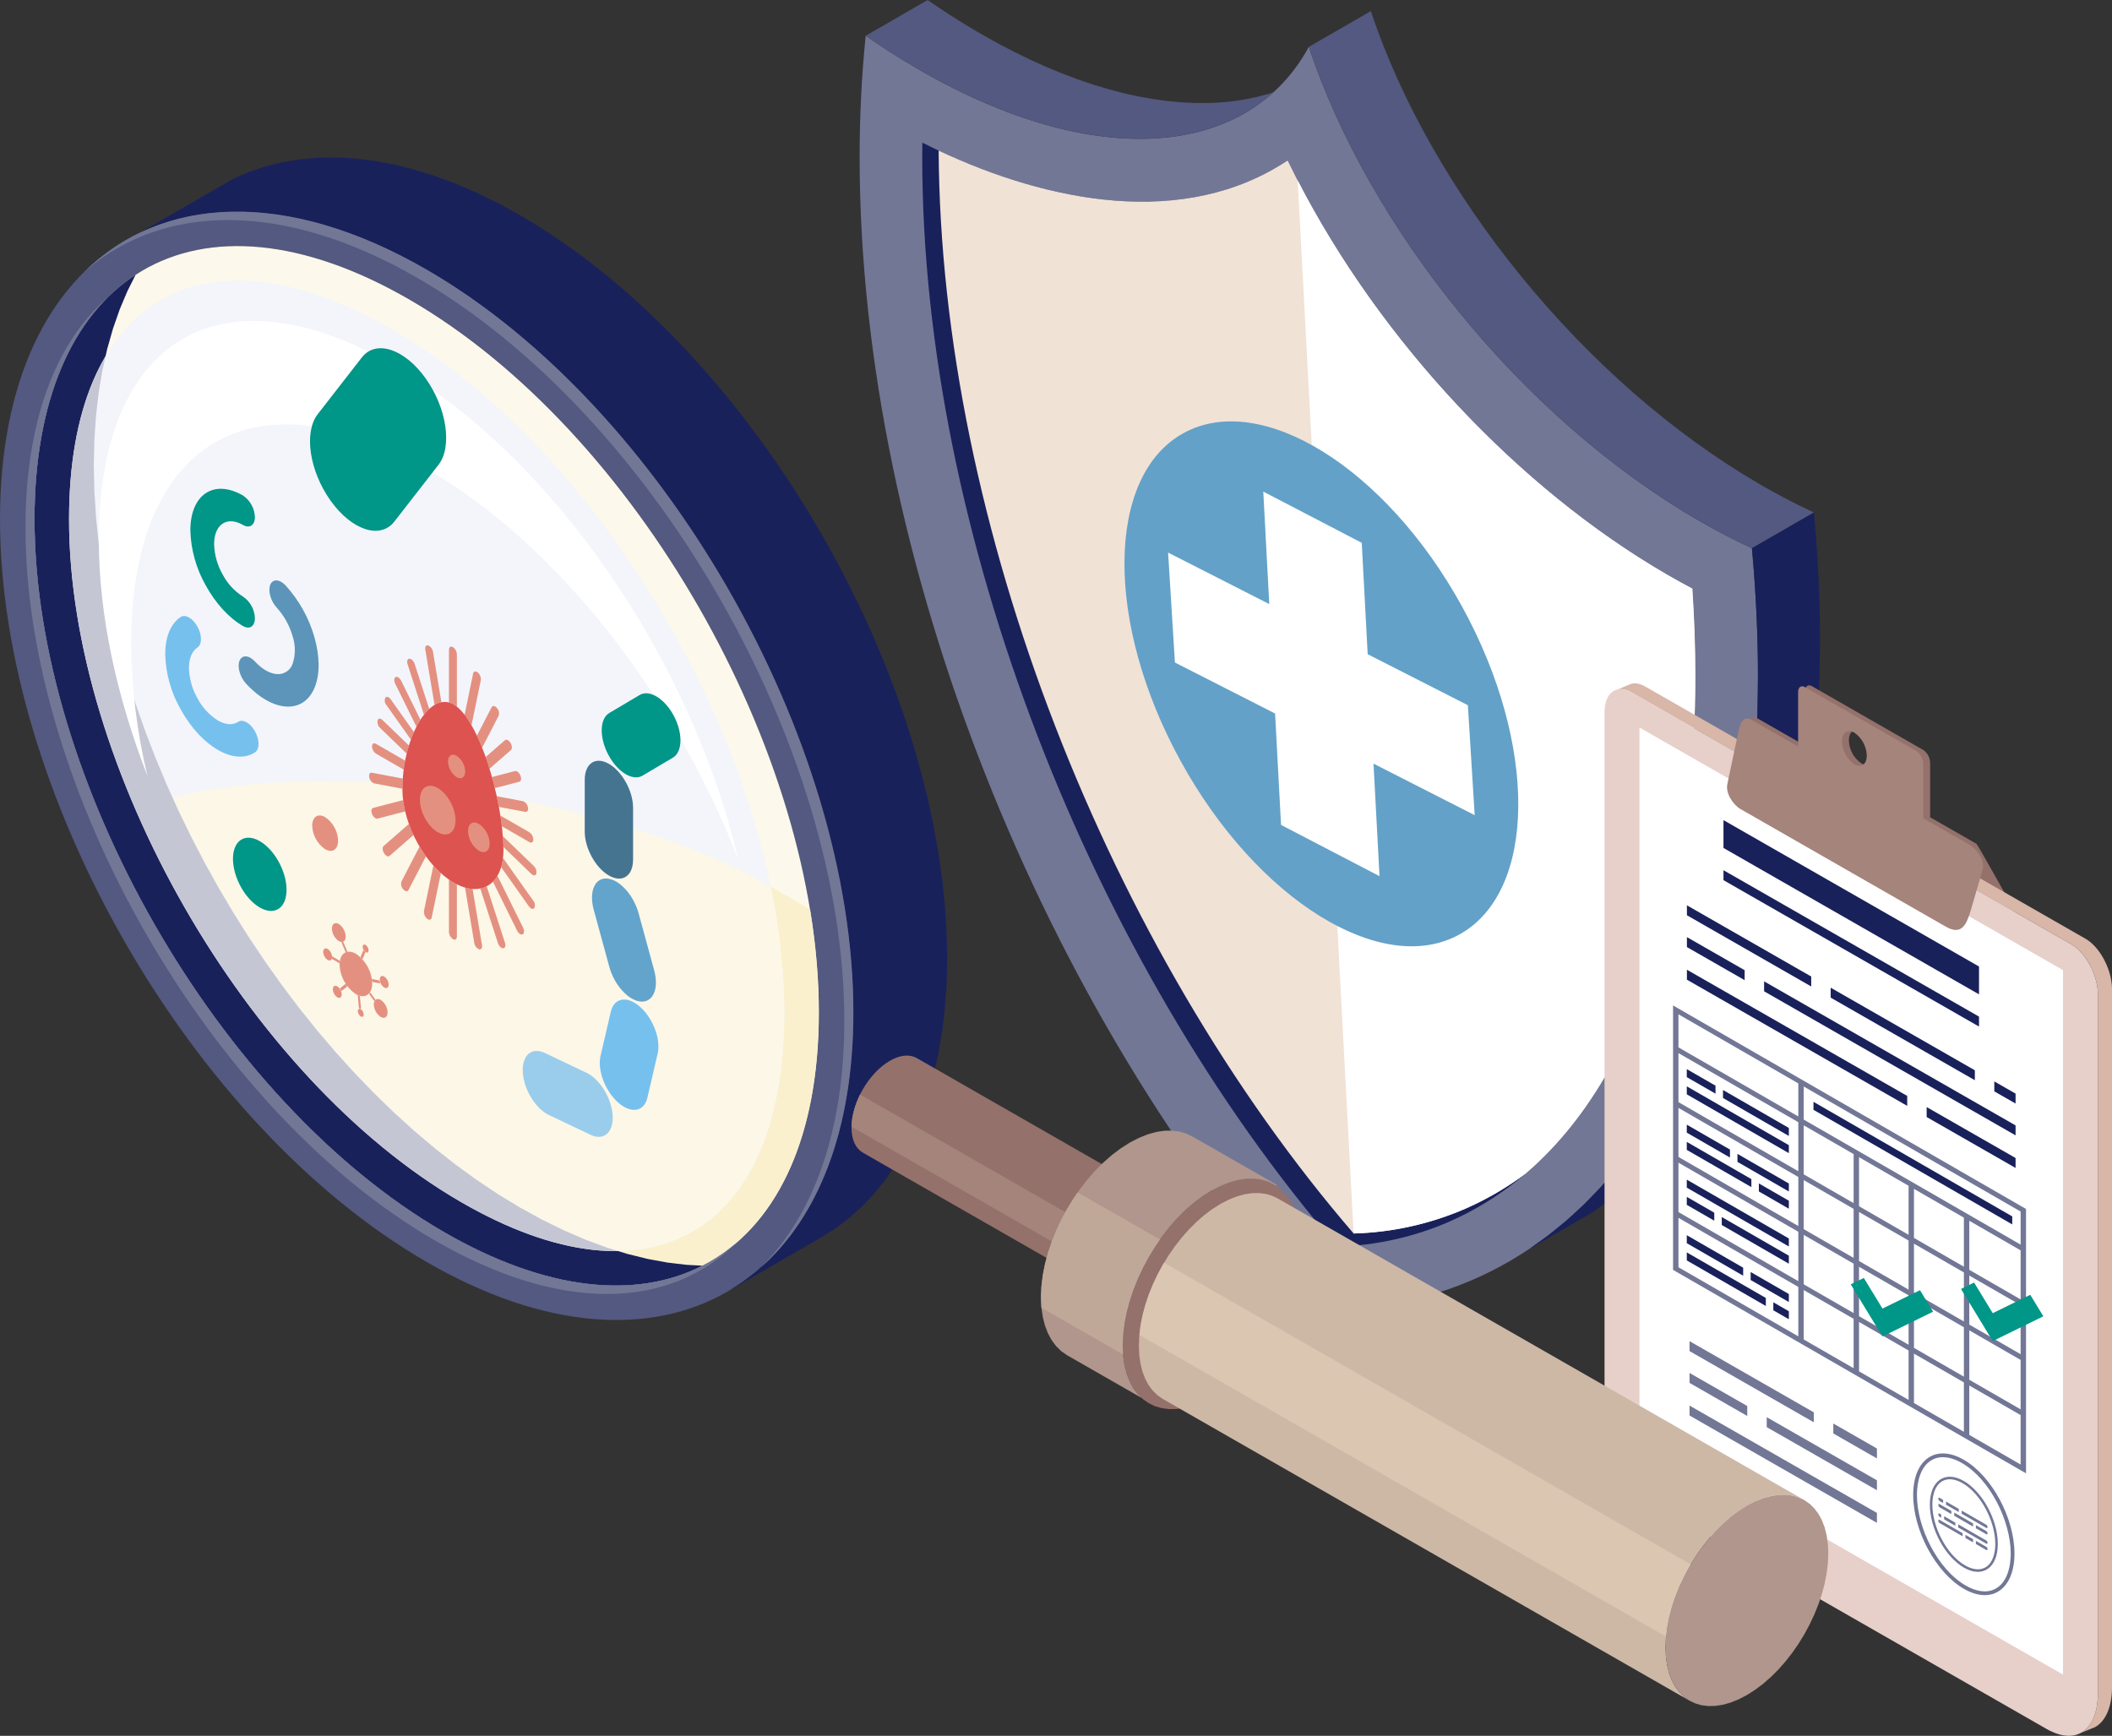 <?xml version="1.0" encoding="UTF-8" standalone="no"?><!-- Generator: Gravit.io --><svg xmlns="http://www.w3.org/2000/svg" xmlns:xlink="http://www.w3.org/1999/xlink" style="isolation:isolate" viewBox="0 0 618.888 508.676" width="618.888pt" height="508.676pt"><rect x="0" y="0" width="618.888" height="508.676" fill="#333333" stroke="none"/><defs><clipPath id="_clipPath_dL0tSbA7QZCS9fTwk6roN4uDDo0ayrY3"><rect width="618.888" height="508.676"/></clipPath></defs><g clip-path="url(#_clipPath_dL0tSbA7QZCS9fTwk6roN4uDDo0ayrY3)"><clipPath id="_clipPath_rROP7lh6BeM9LgQRMmg9stWKjMh4NeE1"><rect x="0" y="0" width="618.888" height="508.676" transform="matrix(1,0,0,1,0,0)" fill="rgb(255,255,255)"/></clipPath><g clip-path="url(#_clipPath_rROP7lh6BeM9LgQRMmg9stWKjMh4NeE1)"><g><path d=" M 383.522 383.625 C 306.398 297.582 251.903 164.666 251.903 46.133 C 251.885 34.227 252.476 22.328 253.672 10.482 Q 261.293 15.782 269.186 20.354 C 321.409 50.554 365.979 46.113 383.521 13.735 C 401.063 66.402 445.634 122.393 497.856 152.594 Q 505.739 157.153 513.37 160.665 C 514.532 173.342 515.139 185.932 515.139 198.365 C 515.141 316.894 460.646 386.782 383.522 383.625 Z " fill-rule="evenodd" fill="rgb(114,119,150)"/><path d=" M 391.859 365.311 C 403.271 364.995 414.515 362.472 424.968 357.882 C 482.295 332.439 496.795 254.073 496.795 198.361 Q 496.795 185.419 495.909 172.494 Q 492.256 170.562 488.678 168.494 C 443.042 142.102 401.135 96.274 377.331 47 C 345.431 68.221 303.131 58.338 270.275 41.8 Q 270.248 43.966 270.249 46.133 C 270.25 156.233 319.75 281.582 391.859 365.311 Z " fill-rule="evenodd" fill="rgb(25,33,91)"/><path d=" M 447.01 343.939 C 486.141 310.488 496.795 246.106 496.795 198.361 Q 496.795 185.419 495.909 172.494 Q 492.256 170.562 488.678 168.494 C 443.042 142.102 401.135 96.274 377.331 47 C 346.959 67.201 307.159 59.211 275.059 44.125 C 275.604 153.782 324.947 278.205 396.659 361.469 C 408.071 361.154 419.315 358.631 429.768 354.04 C 435.875 351.328 441.659 347.94 447.01 343.939 Z " fill-rule="evenodd" fill="rgb(241,226,214)"/><path d=" M 447.01 343.939 C 486.141 310.488 496.795 246.106 496.795 198.361 Q 496.795 185.419 495.909 172.494 Q 492.256 170.562 488.678 168.494 C 444.863 143.155 404.489 99.9 380.27 52.881 L 380.27 52.881 L 396.659 361.469 C 408.071 361.154 419.315 358.631 429.768 354.04 C 435.875 351.328 441.659 347.94 447.01 343.939 L 447.01 343.939 Z " fill-rule="evenodd" fill="rgb(255,255,255)"/><path d=" M 401.698 3.252 L 383.522 13.734 L 385.245 18.681 L 387.123 23.641 L 389.152 28.611 L 391.329 33.583 L 393.65 38.554 L 396.111 43.518 L 398.711 48.469 L 401.444 53.402 L 404.306 58.313 L 407.296 63.194 L 410.407 68.042 L 413.639 72.851 L 416.986 77.615 L 420.445 82.329 L 424.013 86.988 L 427.686 91.588 L 431.46 96.121 L 435.333 100.582 L 439.3 104.967 L 443.357 109.267 L 447.503 113.484 L 451.732 117.607 L 456.042 121.634 L 460.428 125.557 L 464.887 129.372 L 469.417 133.072 L 474.017 136.654 L 478.674 140.111 L 483.391 143.438 L 488.164 146.63 L 492.988 149.682 L 497.861 152.588 L 498.845 153.154 L 499.828 153.711 L 500.809 154.261 L 501.788 154.802 L 502.765 155.335 L 503.739 155.86 L 504.713 156.376 L 505.684 156.885 L 506.653 157.385 L 507.619 157.878 L 508.584 158.361 L 509.547 158.837 L 510.507 159.304 L 511.465 159.764 L 512.421 160.216 L 513.374 160.659 L 531.55 150.177 L 530.596 149.733 L 529.64 149.281 L 528.682 148.821 L 527.722 148.354 L 526.759 147.878 L 525.794 147.394 L 524.828 146.902 L 523.859 146.402 L 522.888 145.893 L 521.914 145.377 L 520.939 144.852 L 519.962 144.32 L 518.983 143.779 L 518.002 143.229 L 517.019 142.672 L 516.035 142.106 L 511.162 139.2 L 506.338 136.148 L 501.565 132.956 L 496.848 129.629 L 492.191 126.172 L 487.591 122.59 L 483.061 118.89 L 478.602 115.075 L 474.216 111.153 L 469.906 107.126 L 465.677 103.003 L 461.531 98.787 L 457.474 94.487 L 453.506 90.102 L 449.634 85.641 L 445.859 81.111 L 442.186 76.511 L 438.618 71.852 L 435.159 67.138 L 431.812 62.373 L 428.58 57.564 L 425.469 52.716 L 422.48 47.835 L 419.618 42.925 L 416.885 37.992 L 414.285 33.041 L 411.824 28.077 L 409.502 23.106 L 407.325 18.134 L 405.296 13.165 L 403.418 8.205 L 401.698 3.252 Z " fill-rule="evenodd" fill="rgb(83,89,128)"/><path d=" M 271.848 0 L 253.672 10.482 L 253.911 10.647 L 254.149 10.812 L 254.388 10.977 L 254.626 11.141 L 254.865 11.305 L 255.104 11.468 L 255.343 11.631 L 255.582 11.794 L 255.821 11.956 L 256.06 12.119 L 256.539 12.443 L 256.779 12.605 L 257.018 12.765 L 257.258 12.926 L 257.498 13.087 L 257.739 13.246 L 257.979 13.406 L 258.22 13.565 L 258.46 13.723 L 258.701 13.882 L 258.942 14.04 L 259.183 14.198 L 259.425 14.356 L 259.666 14.513 L 259.908 14.669 L 260.149 14.826 L 260.391 14.982 L 260.633 15.137 L 260.875 15.292 L 261.118 15.447 L 261.36 15.602 L 261.602 15.756 L 261.844 15.909 L 262.087 16.062 L 262.33 16.215 L 262.573 16.368 L 262.817 16.52 L 263.06 16.673 L 263.304 16.825 L 263.791 17.125 L 264.035 17.276 L 264.279 17.427 L 264.523 17.577 L 264.768 17.727 L 265.012 17.876 L 265.257 18.025 L 265.502 18.173 L 265.747 18.321 L 265.991 18.469 L 266.236 18.616 L 267.217 19.201 L 267.463 19.346 L 267.709 19.491 L 268.2 19.779 L 269.184 20.352 L 274.057 23.082 L 278.882 25.611 L 283.654 27.939 L 288.371 30.067 L 293.028 31.997 L 297.628 33.73 L 302.158 35.268 L 306.617 36.611 L 311.003 37.762 L 315.313 38.721 L 319.543 39.489 L 323.688 40.067 L 327.746 40.457 L 331.713 40.657 L 335.585 40.674 L 339.36 40.506 L 343.033 40.156 L 346.601 39.623 L 350.059 38.911 L 353.406 38.017 L 356.637 36.946 L 359.749 35.697 L 362.738 34.272 L 366.647 32.018 C 368.977 30.534 371.176 28.853 373.219 26.993 L 371.582 27.535 L 368.235 28.429 L 364.776 29.142 L 361.208 29.675 L 357.535 30.025 L 353.76 30.193 L 349.887 30.175 L 345.92 29.975 L 341.862 29.585 L 337.716 29.007 L 333.487 28.239 L 329.177 27.28 L 324.79 26.13 L 320.331 24.786 L 315.801 23.248 L 311.201 21.515 L 306.543 19.585 L 301.826 17.457 L 297.053 15.129 L 292.229 12.601 L 287.356 9.871 L 286.372 9.298 L 285.389 8.719 L 284.408 8.134 L 283.429 7.543 L 282.452 6.943 L 281.478 6.343 L 280.504 5.734 L 279.533 5.12 L 278.564 4.5 L 277.598 3.874 L 276.633 3.242 L 275.67 2.605 L 274.71 1.962 L 273.752 1.313 L 272.796 0.659 L 271.848 0 Z " fill-rule="evenodd" fill="rgb(83,89,128)"/><path d=" M 531.547 150.182 L 513.371 160.664 L 513.478 161.853 L 513.578 163.04 L 513.678 164.227 L 513.778 165.414 L 513.872 166.6 L 513.963 167.786 L 514.051 168.971 L 514.135 170.155 L 514.216 171.339 L 514.294 172.522 L 514.368 173.704 L 514.439 174.886 L 514.507 176.067 L 514.571 177.247 L 514.632 178.426 L 514.69 179.605 L 514.743 180.783 L 514.794 181.961 L 514.841 183.138 L 514.885 184.314 L 514.926 185.49 L 514.962 186.664 L 514.996 187.838 L 515.026 189.011 L 515.052 190.183 L 515.076 191.354 L 515.095 192.524 L 515.111 193.693 L 515.123 194.862 L 515.132 196.029 L 515.137 197.196 L 515.137 198.362 L 514.978 209.332 L 514.506 220.011 L 513.727 230.397 L 512.646 240.484 L 511.268 250.269 L 509.6 259.746 L 507.652 268.911 L 505.421 277.76 L 502.921 286.288 L 500.151 294.488 L 497.121 302.361 L 493.835 309.9 L 490.3 317.1 L 486.521 323.957 L 482.504 330.467 L 478.256 336.625 L 473.782 342.425 L 469.088 347.865 L 464.179 352.94 L 459.062 357.64 L 453.742 361.971 L 448.226 365.922 L 466.402 355.439 L 471.918 351.488 L 477.238 347.157 L 482.355 342.457 L 487.263 337.382 L 491.957 331.942 L 496.431 326.142 L 500.679 319.984 L 504.695 313.474 L 508.474 306.617 L 512.009 299.417 L 515.295 291.878 L 518.326 284.005 L 521.096 275.805 L 523.596 267.277 L 525.827 258.429 L 527.779 249.264 L 529.447 239.787 L 530.825 230.002 L 531.906 219.911 L 532.685 209.525 L 533.157 198.846 L 533.316 187.876 L 533.316 186.71 L 533.311 185.543 L 533.302 184.376 L 533.29 183.208 L 533.274 182.039 L 533.255 180.869 L 533.232 179.698 L 533.206 178.526 L 533.176 177.353 L 533.143 176.179 L 533.107 175.005 L 533.066 173.829 L 533.022 172.653 L 532.975 171.476 L 532.924 170.299 L 532.871 169.121 L 532.813 167.942 L 532.752 166.763 L 532.688 165.583 L 532.62 164.402 L 532.549 163.22 L 532.475 162.038 L 532.397 160.855 L 532.316 159.671 L 532.232 158.487 L 532.144 157.302 L 532.053 156.116 L 531.959 154.93 L 531.859 153.743 L 531.759 152.556 L 531.659 151.368 L 531.547 150.182 Z " fill-rule="evenodd" fill="rgb(25,33,91)"/><path d=" M 346.012 223.108 C 323.703 182.563 324.049 139.468 346.785 126.932 C 369.52 114.396 406.091 137.137 428.4 177.682 C 450.71 218.227 450.363 261.322 427.628 273.858 C 404.892 286.394 368.322 263.654 346.012 223.108 Z " fill="rgb(99,161,200)"/><path d=" M 342.291 161.928 L 344.291 194.146 L 373.647 209.096 L 375.387 241.739 L 404.243 256.753 L 402.486 223.782 L 432.136 238.882 L 430.136 206.664 L 400.78 191.714 L 399.04 159.071 L 370.184 144.057 L 371.941 177.027 L 342.291 161.928 Z " fill-rule="evenodd" fill="rgb(255,255,255)"/><path d=" M 515.392 210.74 L 528.932 218.497 L 528.932 202.555 C 528.932 201.11 529.822 200.439 530.909 201.061 L 563.623 219.803 C 564.84 220.672 565.574 222.066 565.6 223.561 L 565.6 239.503 L 579.14 247.26 C 579.561 247.502 587.964 262.741 589.173 264.723 C 591.717 268.896 586.428 272.623 581.673 269.9 L 521.573 235.471 C 519.417 234.236 512.921 216.89 511.54 213.651 C 510.44 211.062 513.274 209.526 515.392 210.74 L 515.392 210.74 Z  M 545.417 214.428 C 543.41 213.267 541.782 214.399 541.782 216.956 C 541.855 219.65 543.205 222.148 545.417 223.687 C 547.424 224.848 549.052 223.716 549.052 221.159 C 548.979 218.465 547.63 215.966 545.417 214.428 L 545.417 214.428 Z " fill-rule="evenodd" fill="rgb(149,113,107)"/><path d=" M 473.944 202.046 L 478.064 200.37 L 478.391 200.307 L 478.727 200.27 L 479.072 200.259 L 479.426 200.275 L 479.787 200.319 L 480.156 200.391 L 480.532 200.491 L 480.915 200.619 L 481.304 200.775 L 481.698 200.961 L 482.098 201.176 L 611.098 275.076 L 611.498 275.318 L 611.893 275.584 L 612.282 275.873 L 612.665 276.184 L 613.041 276.516 L 613.41 276.868 L 613.771 277.239 L 614.125 277.628 L 614.47 278.034 L 614.806 278.456 L 615.133 278.893 L 615.449 279.344 L 615.755 279.809 L 616.05 280.286 L 616.333 280.774 L 616.604 281.274 L 616.862 281.782 L 617.107 282.299 L 617.339 282.823 L 617.557 283.354 L 617.757 283.891 L 617.945 284.433 L 618.118 284.978 L 618.274 285.526 L 618.414 286.076 L 618.537 286.627 L 618.642 287.178 L 618.729 287.728 L 618.798 288.276 L 618.848 288.821 L 618.878 289.363 L 618.888 289.9 L 618.888 494.439 L 618.872 495.355 L 618.824 496.247 L 618.743 497.114 L 618.631 497.955 L 618.487 498.768 L 618.312 499.552 L 618.107 500.305 L 617.871 501.025 L 617.604 501.712 L 617.304 502.363 L 616.977 502.978 L 616.621 503.555 L 616.236 504.093 L 615.821 504.593 L 615.378 505.048 L 614.906 505.459 L 614.406 505.825 L 613.878 506.144 L 609.758 507.821 L 610.286 507.502 L 610.786 507.136 L 611.258 506.725 L 611.701 506.271 L 612.115 505.771 L 612.501 505.234 L 612.857 504.657 L 613.184 504.042 L 613.484 503.391 L 613.751 502.704 L 613.987 501.984 L 614.193 501.232 L 614.368 500.448 L 614.512 499.635 L 614.624 498.794 L 614.705 497.927 L 614.753 497.035 L 614.769 496.119 L 614.769 291.574 L 614.759 291.037 L 614.729 290.496 L 614.679 289.951 L 614.61 289.403 L 614.523 288.853 L 614.418 288.302 L 614.295 287.751 L 614.155 287.201 L 613.998 286.653 L 613.825 286.108 L 613.637 285.566 L 613.437 285.029 L 613.219 284.498 L 612.987 283.974 L 612.742 283.457 L 612.484 282.949 L 612.213 282.449 L 611.93 281.961 L 611.635 281.484 L 611.329 281.019 L 611.013 280.568 L 610.687 280.131 L 610.351 279.709 L 610.006 279.303 L 609.652 278.914 L 609.291 278.543 L 608.922 278.192 L 608.545 277.86 L 608.162 277.549 L 607.773 277.26 L 607.378 276.994 L 606.978 276.752 L 477.978 202.852 L 477.578 202.637 L 477.183 202.451 L 476.794 202.294 L 476.411 202.166 L 476.035 202.066 L 475.666 201.994 L 475.304 201.95 L 474.95 201.934 L 474.605 201.945 L 474.269 201.982 L 473.944 202.046 Z " fill-rule="evenodd" fill="rgb(216,182,168)"/><path d=" M 477.978 202.851 L 606.978 276.751 C 611.265 279.207 614.772 285.878 614.772 291.573 L 614.772 496.116 C 614.772 506.009 609.218 512.106 599.596 506.593 L 477.979 436.921 C 473.693 434.466 470.184 427.796 470.184 422.099 L 470.184 208.743 C 470.184 203.047 473.691 200.396 477.978 202.851 Z " fill-rule="evenodd" fill="rgb(231,207,202)"/><path d=" M 480.421 213.191 L 604.534 284.291 L 604.534 490.727 L 480.421 419.627 L 480.421 213.191 Z " fill-rule="evenodd" fill="rgb(255,255,255)"/><path d=" M 505.038 240.332 L 579.917 283.232 L 579.917 291.388 L 505.038 248.488 L 505.038 240.332 Z  M 494.324 284.176 L 494.324 287.089 L 558.875 324.068 L 558.875 321.155 L 494.324 284.175 L 494.324 284.176 Z  M 564.579 324.424 L 590.631 339.349 L 590.631 342.262 L 564.579 327.338 L 564.579 324.425 L 564.579 324.424 Z  M 494.324 274.624 L 494.324 277.537 L 511.24 287.228 L 511.24 284.311 L 494.324 274.619 L 494.324 274.624 Z  M 516.945 287.583 L 516.945 290.496 L 590.631 332.709 L 590.631 329.797 L 516.945 287.583 L 516.945 287.583 Z  M 494.324 265.303 L 494.324 268.211 L 530.751 289.079 L 530.751 286.166 L 494.324 265.298 L 494.324 265.303 Z  M 536.454 289.439 L 536.454 292.352 L 578.696 316.552 L 578.696 313.639 L 536.454 289.439 Z  M 584.401 316.906 L 590.631 320.476 L 590.631 323.388 L 584.401 319.819 L 584.401 316.906 L 584.401 316.906 Z  M 505.038 255.011 L 505.038 257.925 L 579.917 300.825 L 579.917 297.911 L 505.038 255.011 Z " fill-rule="evenodd" fill="rgb(25,33,91)"/><path d=" M 513.366 211.017 L 526.906 218.774 L 526.906 202.832 C 526.906 201.388 527.796 200.716 528.883 201.338 L 561.597 220.079 C 562.815 220.948 563.548 222.342 563.574 223.838 L 563.574 239.779 L 577.114 247.536 C 579.232 248.749 581.752 252.159 580.966 254.861 L 577.625 266.337 C 576.258 271.031 574.88 274.237 570.125 271.515 L 510.025 237.085 C 507.908 235.872 505.592 232.515 506.173 229.76 L 509.514 213.928 C 510.095 211.174 511.247 209.803 513.366 211.016 L 513.366 211.017 Z  M 543.391 214.705 C 541.384 213.544 539.756 214.676 539.756 217.233 C 539.829 219.927 541.179 222.425 543.391 223.964 C 545.398 225.125 547.026 223.992 547.026 221.436 C 546.953 218.742 545.604 216.243 543.391 214.704 L 543.391 214.705 Z " fill-rule="evenodd" fill="rgb(164,132,123)"/><path d=" M 593.696 354.281 L 593.696 431.758 Q 541.98 401.944 490.265 372.134 L 490.265 294.639 Q 541.98 324.453 593.696 354.281 Z  M 526.967 391.611 L 526.967 377.129 L 491.845 356.881 L 491.845 371.361 L 526.967 391.609 L 526.967 391.611 Z  M 526.967 375.445 L 526.967 360.965 L 491.846 340.711 L 491.846 355.191 L 526.968 375.439 L 526.967 375.445 Z  M 526.967 359.279 L 526.967 344.911 L 491.845 324.663 L 491.845 339.032 L 526.967 359.28 L 526.967 359.279 Z  M 526.967 343.225 L 526.967 328.854 L 491.845 308.606 L 491.845 322.975 L 526.967 343.223 L 526.967 343.225 Z  M 526.967 327.17 L 526.967 317.483 L 491.845 297.235 L 491.845 306.922 L 526.967 327.17 Z  M 528.548 318.394 L 528.548 328.081 L 592.114 364.728 L 592.114 355.041 L 528.548 318.394 L 528.548 318.394 Z  M 528.548 329.766 L 528.548 344.135 L 543.175 352.568 L 543.175 338.199 L 528.548 329.766 L 528.548 329.766 Z  M 528.548 345.821 L 528.548 360.19 L 543.175 368.623 L 543.175 354.253 L 528.548 345.82 L 528.548 345.821 Z  M 528.548 361.875 L 528.548 376.356 L 543.175 384.789 L 543.175 370.311 L 528.548 361.878 L 528.548 361.875 Z  M 528.548 378.041 L 528.548 392.521 L 543.175 400.954 L 543.175 386.474 L 528.548 378.041 Z  M 544.759 339.111 L 544.759 353.48 L 559.282 361.853 L 559.282 347.483 L 544.759 339.111 Z  M 544.759 355.166 L 544.759 369.535 L 559.28 377.911 L 559.28 363.537 L 544.757 355.164 L 544.759 355.166 Z  M 544.759 371.221 L 544.759 385.701 L 559.282 394.074 L 559.282 379.594 L 544.759 371.221 Z  M 544.759 387.387 L 544.759 401.867 L 559.282 410.24 L 559.282 395.76 L 544.759 387.387 Z  M 560.859 348.396 L 560.859 362.765 L 575.487 371.198 L 575.487 356.827 L 560.859 348.394 L 560.859 348.396 Z  M 560.859 364.45 L 560.859 378.819 L 575.487 387.252 L 575.487 372.882 L 560.859 364.449 L 560.859 364.45 Z  M 560.859 380.505 L 560.859 394.985 L 575.487 403.418 L 575.487 388.938 L 560.859 380.505 Z  M 560.859 396.671 L 560.859 411.151 L 575.487 419.584 L 575.487 405.104 L 560.859 396.671 Z  M 577.067 357.74 L 577.067 372.111 L 592.112 380.785 L 592.112 366.411 L 577.067 357.737 L 577.067 357.74 Z  M 577.067 373.795 L 577.067 388.164 L 592.112 396.837 L 592.112 382.467 L 577.067 373.793 L 577.067 373.795 Z  M 577.067 389.85 L 577.067 404.33 L 592.112 413.004 L 592.112 398.521 L 577.067 389.848 L 577.067 389.85 Z  M 577.067 406.016 L 577.067 420.496 L 592.112 429.169 L 592.112 414.689 L 577.067 406.016 Z " fill-rule="evenodd" fill="rgb(114,119,150)"/><path d=" M 574.644 377.721 L 578.478 375.844 L 583.941 384.817 L 594.936 379.433 L 598.77 385.733 L 584.017 392.957 L 583.941 392.833 L 583.865 392.87 L 574.644 377.721 Z " fill-rule="evenodd" fill="rgb(0,150,136)"/><path d=" M 542.33 376.373 L 546.164 374.496 L 551.626 383.469 L 562.621 378.085 L 566.455 384.385 L 551.702 391.609 L 551.626 391.485 L 551.55 391.522 L 542.33 376.373 Z " fill-rule="evenodd" fill="rgb(0,150,136)"/><path d=" M 531.409 322.884 L 589.655 356.464 L 589.655 358.806 L 531.409 325.227 L 531.409 322.884 Z " fill-rule="evenodd" fill="rgb(25,33,91)"/><path d=" M 494.286 313.301 L 502.703 318.154 L 502.703 320.496 L 494.286 315.644 L 494.286 313.301 Z  M 504.9 319.42 L 524.193 330.543 L 524.193 332.885 L 504.9 321.762 L 504.9 319.42 Z " fill-rule="evenodd" fill="rgb(25,33,91)"/><path d=" M 494.287 318.346 L 524.193 335.587 L 524.193 337.929 L 494.287 320.688 L 494.287 318.346 Z " fill-rule="evenodd" fill="rgb(25,33,91)"/><path d=" M 494.286 329.579 L 506.938 336.873 L 506.938 339.211 L 494.286 331.917 L 494.286 329.575 L 494.286 329.579 Z  M 509.135 338.14 L 524.192 346.821 L 524.192 349.163 L 509.135 340.482 L 509.135 338.14 Z " fill-rule="evenodd" fill="rgb(25,33,91)"/><path d=" M 494.286 334.624 L 513.213 345.536 L 513.213 347.878 L 494.286 336.967 L 494.286 334.625 L 494.286 334.624 Z  M 515.41 346.802 L 524.193 351.865 L 524.193 354.211 L 515.41 349.148 L 515.41 346.802 Z " fill-rule="evenodd" fill="rgb(25,33,91)"/><path d=" M 494.287 345.689 L 524.193 362.93 L 524.193 365.272 L 494.287 348.031 L 494.287 345.689 Z " fill-rule="evenodd" fill="rgb(25,33,91)"/><path d=" M 494.286 350.734 L 502.337 355.375 L 502.337 357.717 L 494.286 353.075 L 494.286 350.733 L 494.286 350.734 Z  M 504.534 356.642 L 524.193 367.976 L 524.193 370.318 L 504.534 358.984 L 504.534 356.642 Z " fill-rule="evenodd" fill="rgb(25,33,91)"/><path d=" M 494.286 361.967 L 510.808 371.492 L 510.808 373.834 L 494.286 364.309 L 494.286 361.967 Z  M 513.004 372.758 L 524.192 379.208 L 524.192 381.55 L 513.004 375.1 L 513.004 372.758 Z " fill-rule="evenodd" fill="rgb(25,33,91)"/><path d=" M 494.286 367.011 L 517.448 380.365 L 517.448 382.711 L 494.286 369.358 L 494.286 367.011 Z  M 519.645 381.631 L 524.193 384.253 L 524.193 386.595 L 519.645 383.973 L 519.645 381.631 Z " fill-rule="evenodd" fill="rgb(25,33,91)"/><path d=" M 575.469 433.999 C 580.969 437.18 585.43 445.438 585.43 452.444 C 585.43 459.45 580.97 462.552 575.469 459.371 C 569.968 456.19 565.508 447.932 565.508 440.926 C 565.508 433.92 569.968 430.818 575.469 433.999 Z  M 575.099 434.639 C 573.407 433.661 571.261 433.014 569.399 433.925 C 566.91 435.142 566.246 438.425 566.246 440.925 C 566.246 447.278 570.266 455.508 575.838 458.73 C 577.53 459.708 579.676 460.355 581.538 459.444 C 584.028 458.227 584.691 454.944 584.691 452.444 C 584.691 446.091 580.672 437.861 575.099 434.639 L 575.099 434.639 Z " fill-rule="evenodd" fill="rgb(114,119,150)"/><path d=" M 575.469 427.783 C 583.669 432.522 590.31 444.826 590.31 455.265 C 590.31 465.704 583.666 470.325 575.469 465.586 C 567.272 460.847 560.628 448.543 560.628 438.104 C 560.628 427.665 567.272 423.044 575.469 427.783 Z  M 574.918 428.737 C 572.397 427.28 569.2 426.316 566.426 427.672 C 562.716 429.486 561.726 434.372 561.726 438.104 C 561.726 447.569 567.715 459.832 576.017 464.632 C 578.538 466.089 581.735 467.053 584.509 465.697 C 588.218 463.883 589.209 458.997 589.209 455.265 C 589.209 445.801 583.22 433.538 574.918 428.737 L 574.918 428.737 Z " fill-rule="evenodd" fill="rgb(114,119,150)"/><path d=" M 582.049 448.674 L 579.012 446.921 L 579.012 447.847 L 582.049 449.6 C 582.249 449.714 582.408 449.63 582.408 449.414 L 582.408 449.275 C 582.39 449.029 582.257 448.807 582.049 448.675 L 582.049 448.674 Z  M 578.167 446.434 L 572.653 443.252 L 572.653 444.178 L 578.167 447.36 L 578.167 446.434 Z  M 571.808 442.765 L 568.359 440.774 C 568.159 440.66 568 440.744 568 440.961 L 568 441.1 C 568.018 441.346 568.151 441.568 568.359 441.7 L 571.808 443.691 L 571.808 442.765 Z  M 582.048 446.823 C 582.256 446.955 582.389 447.177 582.407 447.423 L 582.407 447.562 C 582.407 447.778 582.246 447.862 582.048 447.748 L 574.834 443.585 L 574.834 442.659 L 582.048 446.821 L 582.048 446.823 Z  M 573.99 442.173 L 573.99 443.099 L 570.248 440.939 L 570.248 440.011 L 573.99 442.171 L 573.99 442.173 Z  M 569.403 439.526 L 568.358 438.926 C 568.158 438.812 567.999 438.896 567.999 439.112 L 567.999 439.251 C 568.017 439.497 568.15 439.719 568.358 439.851 L 569.403 440.451 L 569.403 439.526 Z " fill-rule="evenodd" fill="rgb(114,119,150)"/><path d=" M 582.049 453.292 L 579.011 451.539 L 579.011 452.465 L 582.049 454.218 C 582.249 454.332 582.408 454.248 582.408 454.032 L 582.408 453.893 C 582.39 453.647 582.257 453.425 582.049 453.293 L 582.049 453.292 Z  M 578.167 451.052 L 575.949 449.772 L 575.949 450.698 L 578.167 451.978 L 578.167 451.052 Z  M 575.105 449.285 L 568.359 445.392 C 568.159 445.278 568 445.362 568 445.578 L 568 445.717 C 568.018 445.963 568.151 446.185 568.359 446.317 L 575.105 450.21 L 575.105 449.284 L 575.105 449.285 Z  M 582.049 451.44 C 582.257 451.572 582.39 451.794 582.408 452.04 L 582.408 452.179 C 582.408 452.396 582.247 452.479 582.049 452.366 L 573.829 447.622 L 573.829 446.696 L 582.049 451.44 Z  M 572.984 446.209 L 572.984 447.135 L 569.695 445.235 L 569.695 444.311 L 572.984 446.211 L 572.984 446.209 Z  M 568.85 443.824 L 568.358 443.54 C 568.158 443.426 567.999 443.511 567.999 443.727 L 567.999 443.866 C 568.017 444.112 568.15 444.334 568.358 444.466 L 568.85 444.749 L 568.85 443.824 Z " fill-rule="evenodd" fill="rgb(114,119,150)"/><path d=" M 495.089 411.891 L 550.005 443.351 L 550.005 446.264 L 495.089 414.805 L 495.089 411.891 Z  M 495.089 402.337 L 495.089 405.25 L 512.005 414.941 L 512.005 412.029 L 495.089 402.337 Z  M 517.71 415.295 L 517.71 418.211 L 550.005 436.711 L 550.005 433.798 L 517.71 415.298 L 517.71 415.295 Z  M 495.089 393.016 L 495.089 395.929 L 531.516 416.797 L 531.516 413.884 L 495.089 393.016 Z  M 537.219 417.151 L 537.219 420.064 L 550.004 427.388 L 550.004 424.475 L 537.219 417.151 Z " fill-rule="evenodd" fill="rgb(114,119,150)"/><path d=" M 125.035 79.018 C 194.09 118.93 250.07 216.385 250.07 296.688 C 250.07 376.991 194.09 409.736 125.035 369.824 C 55.98 329.912 0 232.458 0 152.154 C 0 71.85 55.98 39.106 125.036 79.018 L 125.035 79.018 Z  M 119.976 87.785 C 57.255 51.534 10.116 80.258 10.116 152.154 C 10.116 228.554 63.93 322.814 130.095 361.054 C 192.815 397.304 239.954 368.582 239.954 296.686 C 239.954 220.291 186.141 126.028 119.976 87.785 Z " fill-rule="evenodd" fill="rgb(83,89,128)"/><path d=" M 68.452 52.328 L 40.964 68.201 L 45.501 66.253 L 50.224 64.667 L 55.124 63.446 L 60.197 62.596 L 65.433 62.121 L 70.824 62.021 L 76.363 62.31 L 82.041 62.988 L 87.85 64.06 L 93.784 65.53 L 99.833 67.403 L 105.99 69.683 L 112.247 72.374 L 118.597 75.483 L 125.031 79.012 L 131.465 82.92 L 137.814 87.151 L 144.072 91.693 L 150.23 96.531 L 156.28 101.65 L 162.213 107.039 L 168.023 112.683 L 173.701 118.568 L 179.24 124.681 L 184.631 131.008 L 189.867 137.536 L 194.94 144.251 L 199.84 151.138 L 204.563 158.184 L 209.1 165.376 L 213.442 172.701 L 217.582 180.143 L 221.512 187.69 L 225.224 195.328 L 228.71 203.043 L 231.962 210.822 L 234.972 218.651 L 237.734 226.517 L 240.234 234.405 L 242.473 242.305 L 244.439 250.197 L 246.124 258.07 L 247.524 265.912 L 248.624 273.712 L 249.419 281.449 L 249.902 289.112 L 250.064 296.689 L 249.902 304.077 L 249.419 311.182 L 248.624 317.999 L 247.524 324.523 L 246.124 330.752 L 244.439 336.677 L 242.473 342.297 L 240.234 347.606 L 237.734 352.599 L 234.972 357.273 L 231.962 361.622 L 228.71 365.642 L 225.224 369.328 L 221.512 372.675 L 217.582 375.675 L 213.442 378.331 L 240.93 362.458 L 245.07 359.801 L 249 356.796 L 252.712 353.449 L 256.198 349.763 L 259.45 345.743 L 262.46 341.394 L 265.222 336.721 L 267.722 331.727 L 269.961 326.417 L 271.927 320.797 L 273.612 314.871 L 275.012 308.643 L 276.112 302.119 L 276.907 295.302 L 277.39 288.196 L 277.553 280.808 L 277.39 273.231 L 276.907 265.568 L 276.112 257.831 L 275.012 250.031 L 273.612 242.189 L 271.927 234.316 L 269.961 226.424 L 267.722 218.524 L 265.222 210.636 L 262.46 202.77 L 259.45 194.941 L 256.198 187.162 L 252.712 179.447 L 249 171.809 L 245.07 164.261 L 240.93 156.819 L 236.588 149.494 L 232.051 142.302 L 227.328 135.256 L 222.428 128.369 L 217.355 121.655 L 212.119 115.127 L 206.728 108.8 L 201.189 102.687 L 195.511 96.802 L 189.701 91.158 L 183.768 85.769 L 177.719 80.649 L 171.561 75.811 L 165.303 71.269 L 158.954 67.038 L 152.52 63.13 L 146.086 59.601 L 139.736 56.492 L 133.479 53.801 L 127.321 51.521 L 121.272 49.648 L 115.338 48.178 L 109.529 47.106 L 103.851 46.428 L 98.312 46.139 L 92.921 46.234 L 87.685 46.708 L 82.612 47.558 L 77.712 48.779 L 72.989 50.365 L 68.452 52.328 Z " fill-rule="evenodd" fill="rgb(25,33,91)"/><path d=" M 119.976 87.786 C 57.259 51.534 10.117 80.258 10.117 152.154 C 10.117 228.554 63.931 322.814 130.095 361.054 C 192.815 397.305 239.954 368.582 239.954 296.686 C 239.954 220.292 186.141 126.028 119.976 87.786 Z " fill-rule="evenodd" fill="rgb(252,248,235)"/><path d=" M 341.377 351.731 L 268.697 310.095 L 267.897 309.713 L 267.032 309.461 L 266.105 309.342 L 265.124 309.36 L 264.092 309.518 L 263.015 309.818 L 261.9 310.265 L 260.751 310.865 L 259.602 311.596 L 258.487 312.438 L 257.41 313.383 L 256.378 314.419 L 255.397 315.537 L 254.47 316.726 L 253.605 317.978 L 252.805 319.278 L 252.08 320.624 L 251.434 322.004 L 250.871 323.404 L 250.399 324.819 L 250.021 326.238 L 249.744 327.65 L 249.574 329.05 L 249.516 330.419 L 249.574 331.719 L 249.744 332.919 L 250.021 334.011 L 250.399 334.993 L 250.871 335.861 L 251.434 336.613 L 252.08 337.245 L 252.805 337.754 L 325.485 379.39 L 324.76 378.882 L 324.114 378.25 L 323.551 377.498 L 323.079 376.63 L 322.701 375.648 L 322.424 374.556 L 322.254 373.356 L 322.196 372.056 L 322.254 370.687 L 322.424 369.287 L 322.701 367.875 L 323.079 366.456 L 323.551 365.041 L 324.114 363.641 L 324.76 362.261 L 325.485 360.914 L 326.285 359.614 L 327.15 358.362 L 328.077 357.173 L 329.058 356.055 L 330.09 355.02 L 331.167 354.075 L 332.282 353.233 L 333.431 352.502 L 334.58 351.902 L 335.695 351.455 L 336.772 351.155 L 337.804 350.997 L 338.785 350.979 L 339.711 351.098 L 340.576 351.35 L 341.377 351.731 Z " fill-rule="evenodd" fill="rgb(149,113,107)"/><path d=" M 252.025 320.75 L 251.437 322.004 L 250.874 323.404 L 250.401 324.819 L 250.023 326.238 L 249.746 327.65 L 249.576 329.05 L 249.528 330.176 L 322.208 371.812 L 322.256 370.686 L 322.426 369.286 L 322.703 367.874 L 323.081 366.455 L 323.553 365.04 L 324.116 363.64 L 324.704 362.386 L 252.025 320.75 Z " fill-rule="evenodd" fill="rgb(164,132,123)"/><path d=" M 373.394 347.129 L 375.072 348.308 L 376.572 349.772 L 377.872 351.514 L 378.966 353.526 L 379.843 355.8 L 380.484 358.329 L 380.877 361.106 L 381.012 364.123 L 380.877 367.293 L 380.484 370.526 L 379.843 373.795 L 378.966 377.081 L 377.872 380.359 L 376.572 383.607 L 375.072 386.8 L 373.394 389.92 L 371.545 392.94 L 369.545 395.84 L 367.399 398.597 L 365.126 401.187 L 362.735 403.587 L 360.235 405.772 L 357.654 407.724 L 354.993 409.417 L 352.332 410.8 L 349.751 411.835 L 347.251 412.53 L 344.862 412.895 L 342.588 412.936 L 340.443 412.66 L 338.443 412.077 L 336.595 411.191 L 334.916 410.012 L 333.416 408.55 L 332.11 406.808 L 331.017 404.796 L 330.141 402.522 L 329.501 399.992 L 329.101 397.217 L 328.966 394.201 L 329.101 391.031 L 329.501 387.798 L 330.141 384.529 L 331.017 381.243 L 332.11 377.966 L 333.416 374.718 L 334.916 371.518 L 336.595 368.399 L 338.443 365.379 L 340.443 362.479 L 342.588 359.725 L 344.862 357.134 L 347.251 354.734 L 349.751 352.545 L 352.332 350.597 L 354.993 348.903 L 357.654 347.522 L 360.235 346.487 L 362.735 345.787 L 365.126 345.422 L 367.399 345.382 L 369.545 345.658 L 371.545 346.241 L 373.394 347.129 Z " fill-rule="evenodd" fill="rgb(149,113,107)"/><path d=" M 374.168 347.22 L 349.452 333.062 L 347.604 332.176 L 345.604 331.593 L 343.459 331.317 L 341.185 331.358 L 338.796 331.722 L 336.296 332.422 L 333.714 333.457 L 331.053 334.837 L 328.392 336.531 L 325.811 338.481 L 323.316 340.67 L 320.925 343.07 L 318.652 345.659 L 316.506 348.413 L 314.506 351.313 L 312.657 354.333 L 310.979 357.451 L 309.479 360.651 L 308.179 363.9 L 307.085 367.177 L 306.209 370.463 L 305.568 373.732 L 305.175 376.964 L 305.04 380.134 L 305.175 383.151 L 305.568 385.926 L 306.209 388.455 L 307.085 390.731 L 308.179 392.741 L 309.479 394.483 L 310.979 395.947 L 312.657 397.125 L 334.584 409.687 L 333.424 408.552 L 332.118 406.81 L 331.025 404.798 L 330.149 402.524 L 329.509 399.994 L 329.109 397.219 L 328.974 394.203 L 329.109 391.033 L 329.509 387.8 L 330.149 384.531 L 331.025 381.245 L 332.118 377.968 L 333.424 374.72 L 334.924 371.52 L 336.603 368.401 L 338.451 365.381 L 340.451 362.481 L 342.596 359.727 L 344.87 357.136 L 347.259 354.736 L 349.759 352.547 L 352.34 350.599 L 355.001 348.905 L 357.662 347.524 L 360.243 346.489 L 362.743 345.789 L 365.134 345.424 L 367.407 345.384 L 369.553 345.66 L 371.553 346.243 L 373.402 347.127 L 373.774 347.389 L 374.168 347.22 Z " fill-rule="evenodd" fill="rgb(176,150,140)"/><path d=" M 315.799 349.433 L 314.504 351.308 L 312.655 354.328 L 310.977 357.446 L 309.477 360.646 L 308.177 363.895 L 307.083 367.172 L 306.207 370.458 L 305.566 373.727 L 305.173 376.96 L 305.038 380.13 L 305.173 383.147 L 305.186 383.235 L 329.102 396.935 L 328.98 394.198 L 329.115 391.028 L 329.515 387.795 L 330.155 384.526 L 331.031 381.24 L 332.124 377.963 L 333.43 374.714 L 334.93 371.514 L 336.609 368.395 L 338.457 365.375 L 339.927 363.248 L 315.799 349.433 Z " fill-rule="evenodd" fill="rgb(191,168,152)"/><path d=" M 528.771 439.621 L 374.447 351.211 L 372.752 350.4 L 370.916 349.865 L 368.949 349.612 L 366.865 349.649 L 364.673 349.984 L 362.386 350.621 L 360.019 351.57 L 357.579 352.836 L 355.14 354.389 L 352.773 356.177 L 350.486 358.183 L 348.294 360.383 L 346.21 362.757 L 344.243 365.282 L 342.407 367.941 L 340.712 370.71 L 339.173 373.569 L 337.8 376.499 L 336.6 379.477 L 335.6 382.477 L 334.8 385.49 L 334.213 388.49 L 333.852 391.454 L 333.728 394.361 L 333.852 397.126 L 334.213 399.67 L 334.8 401.989 L 335.6 404.075 L 336.6 405.918 L 337.8 407.518 L 339.173 408.86 L 340.712 409.94 L 495.036 498.347 L 493.497 497.267 L 492.124 495.925 L 490.924 494.325 L 489.924 492.482 L 489.124 490.396 L 488.537 488.077 L 488.176 485.533 L 488.052 482.768 L 488.176 479.861 L 488.537 476.897 L 489.124 473.897 L 489.924 470.884 L 490.924 467.884 L 492.124 464.906 L 493.497 461.976 L 495.036 459.117 L 496.73 456.348 L 498.566 453.689 L 500.533 451.164 L 502.617 448.79 L 504.809 446.59 L 507.096 444.584 L 509.463 442.796 L 511.903 441.243 L 514.342 439.977 L 516.709 439.028 L 518.996 438.391 L 521.188 438.056 L 523.272 438.019 L 525.239 438.272 L 527.075 438.807 L 528.771 439.621 Z " fill-rule="evenodd" fill="rgb(205,184,166)"/><path d=" M 511.903 441.246 L 509.463 442.799 L 507.096 444.587 L 504.809 446.593 L 502.617 448.793 L 500.533 451.167 L 498.566 453.692 L 496.73 456.351 L 495.036 459.12 L 493.497 461.979 L 492.124 464.909 L 490.924 467.887 L 489.924 470.887 L 489.124 473.9 L 488.537 476.9 L 488.176 479.864 L 488.052 482.771 L 488.176 485.536 L 488.537 488.08 L 489.124 490.399 L 489.924 492.485 L 490.924 494.328 L 492.124 495.928 L 493.497 497.27 L 495.036 498.35 L 496.73 499.163 L 498.566 499.698 L 500.533 499.951 L 502.617 499.914 L 504.809 499.579 L 507.096 498.942 L 509.463 497.993 L 511.903 496.727 L 514.342 495.174 L 516.709 493.384 L 518.996 491.384 L 521.188 489.184 L 523.272 486.81 L 525.239 484.284 L 527.075 481.627 L 528.77 478.858 L 530.309 475.997 L 531.682 473.069 L 532.882 470.091 L 533.882 467.091 L 534.682 464.078 L 535.269 461.078 L 535.63 458.114 L 535.754 455.207 L 535.63 452.442 L 535.269 449.896 L 534.682 447.579 L 533.882 445.493 L 532.882 443.648 L 531.682 442.048 L 530.309 440.706 L 528.77 439.626 L 527.075 438.815 L 525.239 438.28 L 523.272 438.027 L 521.188 438.064 L 518.996 438.399 L 516.709 439.036 L 514.342 439.985 L 511.903 441.246 Z " fill-rule="evenodd" fill="rgb(176,150,140)"/><path d=" M 341.128 370.032 L 340.712 370.711 L 339.173 373.57 L 337.8 376.5 L 336.6 379.478 L 335.6 382.478 L 334.8 385.491 L 334.213 388.491 L 333.885 391.191 L 488.209 479.598 L 488.537 476.898 L 489.124 473.898 L 489.924 470.885 L 490.924 467.885 L 492.124 464.907 L 493.497 461.977 L 495.036 459.118 L 495.452 458.438 L 341.128 370.032 Z " fill-rule="evenodd" fill="rgb(218,198,177)"/><path d=" M 50.573 233.752 C 94.703 222.082 172.883 232.063 220.124 256.61 Q 229.146 261.61 237.366 266.481 L 237.366 266.481 Q 237.508 267.345 237.643 268.208 Q 237.804 269.234 237.953 270.259 Q 238.068 271.044 238.176 271.827 Q 238.335 272.977 238.476 274.127 Q 238.558 274.777 238.636 275.427 Q 238.789 276.702 238.924 277.973 Q 238.977 278.473 239.024 278.973 Q 239.168 280.396 239.29 281.815 L 239.349 282.515 Q 239.477 284.078 239.579 285.634 L 239.604 286.025 Q 239.709 287.702 239.782 289.369 L 239.792 289.595 Q 239.866 291.332 239.904 293.06 L 239.904 293.147 Q 239.942 294.927 239.942 296.696 C 239.942 334.252 227.074 360.018 205.842 370.905 L 205.842 370.905 L 201.177 370.661 C 179.501 368.074 164.604 361.305 146.077 350.05 L 139.727 345.818 L 133.47 341.276 L 127.312 336.438 C 114.879 325.952 103.37 314.417 92.912 301.961 C 76.89 282.196 63.262 260.606 52.312 237.64 L 50.573 233.752 Z " fill-rule="evenodd" fill="rgb(250,240,205)"/><path d=" M 39.738 80.527 C 21.188 92.609 10.117 117.312 10.117 152.154 C 10.117 228.554 63.931 322.814 130.095 361.054 C 160.052 378.368 186.449 380.854 205.858 370.895 L 201.192 370.651 L 195.514 369.973 L 189.704 368.901 L 183.771 367.431 L 177.721 365.558 L 171.563 363.277 L 165.305 360.586 L 158.959 357.481 L 152.525 353.952 L 146.09 350.044 L 139.74 345.812 L 133.483 341.27 L 127.325 336.432 L 121.275 331.313 L 115.342 325.924 L 109.533 320.28 L 103.855 314.395 L 98.316 308.282 L 92.925 301.955 L 87.689 295.427 L 82.616 288.712 L 77.716 281.825 L 72.993 274.779 L 68.456 267.587 L 64.114 260.263 L 59.974 252.82 L 56.044 245.273 L 52.331 237.635 L 48.845 229.92 L 45.593 222.141 L 42.579 214.311 L 39.817 206.446 L 37.317 198.557 L 35.079 190.657 L 33.113 182.765 L 31.428 174.891 L 30.028 167.049 L 28.928 159.249 L 28.133 151.513 L 27.65 143.85 L 27.488 136.273 L 27.65 128.885 L 28.133 121.78 L 28.928 114.963 L 30.028 108.438 L 31.428 102.21 L 33.113 96.283 L 35.079 90.663 L 37.317 85.354 L 39.738 80.527 Z " fill-rule="evenodd" fill="rgb(25,33,91)"/><path d=" M 114.917 96.553 C 58.977 64.22 20.234 88.161 20.234 152.153 C 20.234 224.924 72.122 315.853 135.156 352.288 C 191.095 384.62 229.838 360.68 229.838 296.688 C 229.837 223.918 177.951 132.986 114.917 96.553 Z " fill-rule="evenodd" fill="rgb(243,245,251)"/><path d=" M 50.573 233.752 C 94.703 222.082 172.883 232.063 220.124 256.61 Q 223.024 258.21 225.836 259.81 C 228.417 271.937 229.758 284.295 229.836 296.694 C 229.836 341.014 211.248 366.114 181.236 366.622 C 169.09 363.015 158.388 357.522 146.085 350.049 L 139.735 345.817 L 133.478 341.275 L 127.32 336.437 C 114.887 325.951 103.378 314.416 92.92 301.96 C 76.898 282.195 63.27 260.605 52.32 237.639 L 50.573 233.752 Z " fill-rule="evenodd" fill="rgb(252,247,231)"/><path d=" M 181.133 366.618 L 177.722 365.562 L 171.564 363.282 L 165.306 360.591 L 158.959 357.481 L 152.525 353.952 L 146.09 350.044 L 139.74 345.812 L 133.483 341.27 L 127.325 336.432 L 121.276 331.313 L 115.343 325.924 L 109.534 320.28 L 103.856 314.395 L 98.317 308.282 L 92.926 301.955 L 87.69 295.427 L 82.617 288.712 L 77.717 281.825 L 72.994 274.778 L 68.456 267.586 L 64.114 260.262 L 59.974 252.819 L 56.044 245.272 L 52.331 237.634 L 48.845 229.919 L 45.594 222.14 L 42.579 214.311 L 39.817 206.446 L 37.317 198.557 L 35.079 190.657 L 33.113 182.764 L 31.428 174.891 L 30.028 167.049 L 28.928 159.249 L 28.134 151.513 L 27.65 143.85 L 27.488 136.274 L 27.65 128.886 L 28.134 121.781 L 28.928 114.964 L 30.028 108.439 L 30.944 104.355 C 24.024 116.037 20.234 132.133 20.234 152.147 C 20.234 224.918 72.122 315.847 135.156 352.282 C 152.306 362.203 167.837 366.817 181.133 366.618 Z " fill-rule="evenodd" fill="rgb(196,198,211)"/><path d=" M 115.759 107.199 C 64.477 77.559 28.959 99.506 28.959 158.172 C 28.959 180.229 34.159 204.105 43.212 227.394 C 40.136 214.653 38.53 201.601 38.427 188.494 C 38.427 129.828 73.944 107.881 125.227 137.521 C 163.907 159.878 198.005 204.621 216.327 251.772 C 202.886 194.411 162.693 134.327 115.759 107.199 Z " fill-rule="evenodd" fill="rgb(255,255,255)"/><path d=" M 125.035 79.018 C 194.09 118.93 250.07 216.385 250.07 296.688 C 250.07 330.961 239.87 356.561 222.81 371.557 C 238.27 356.296 247.419 331.611 247.419 299.151 C 247.419 218.851 191.439 121.393 122.384 81.481 C 82.801 58.603 47.52 59.607 24.61 79.747 C 47.396 57.255 83.894 55.239 125.035 79.018 L 125.035 79.018 Z  M 31.459 87.254 C 16.323 100.421 7.466 123.462 7.466 154.618 C 7.466 231.018 61.28 325.278 127.445 363.518 C 164.611 384.999 196.305 383.663 215.962 364.049 C 196.17 381.267 165.637 381.596 130.096 361.054 C 63.931 322.812 10.117 228.549 10.117 152.154 C 10.116 122.862 17.943 100.739 31.459 87.254 Z " fill-rule="evenodd" fill="rgb(114,119,150)"/><path d=" M 124.725 110.879 C 130.925 119.568 132.611 130.914 128.484 136.221 L 115.564 152.834 C 111.437 158.141 103.064 155.399 96.864 146.709 C 90.664 138.019 88.979 126.674 93.105 121.367 L 106.025 104.753 C 110.149 99.448 118.523 102.19 124.725 110.879 Z " fill-rule="evenodd" fill="rgb(0,150,136)"/><path d=" M 131.564 190.397 C 131.564 189.603 132.083 189.259 132.725 189.628 C 133.425 190.105 133.856 190.888 133.885 191.735 L 133.885 207.096 C 133.57 206.843 133.236 206.615 132.885 206.414 C 132.469 206.174 132.023 205.989 131.56 205.863 L 131.56 190.397 L 131.564 190.397 Z  M 136.145 209.466 L 138.645 197.366 C 138.788 196.676 139.409 196.551 140.032 197.087 C 140.664 197.643 140.988 198.47 140.902 199.307 L 138.164 212.533 C 137.559 211.466 136.883 210.44 136.14 209.464 L 136.145 209.466 Z  M 139.755 215.585 C 140.282 216.698 140.793 217.876 141.284 219.108 L 146.145 209.708 C 146.376 208.926 146.176 208.08 145.619 207.484 C 145.046 206.803 144.352 206.695 144.069 207.242 L 139.755 215.583 L 139.755 215.585 Z  M 142.312 221.844 L 147.964 216.911 C 148.379 216.549 149.11 216.9 149.596 217.694 C 150.082 218.488 150.139 219.427 149.723 219.794 L 143.446 225.27 C 143.086 224.104 142.707 222.96 142.313 221.846 L 142.312 221.844 Z  M 144.159 227.711 L 150.896 225.958 C 151.426 225.82 152.147 226.409 152.505 227.273 C 152.863 228.137 152.723 228.949 152.192 229.087 L 145.008 230.955 Q 144.608 229.322 144.158 227.71 L 144.159 227.711 Z  M 145.559 233.331 L 153.247 234.778 C 154.01 235.075 154.56 235.751 154.697 236.558 C 154.887 237.424 154.546 238.033 153.936 237.916 L 146.192 236.458 Q 145.904 234.9 145.56 233.331 L 145.559 233.331 Z  M 146.625 238.996 L 155.125 243.896 C 155.825 244.373 156.256 245.156 156.285 246.003 C 156.285 246.797 155.765 247.141 155.125 246.772 L 147.056 242.12 C 146.935 241.094 146.79 240.051 146.625 238.995 L 146.625 238.996 Z  M 147.342 245.02 C 147.427 246.108 147.482 247.166 147.506 248.187 L 155.717 256.108 C 156.328 256.696 156.977 256.648 157.168 256.001 C 157.299 255.176 157.014 254.339 156.407 253.765 L 147.343 245.021 L 147.342 245.02 Z  M 147.385 251.407 L 156.259 263.936 C 156.777 264.539 156.899 265.387 156.572 266.111 C 156.214 266.562 155.494 266.32 154.963 265.571 L 146.846 254.102 C 147.105 253.22 147.287 252.316 147.39 251.402 L 147.385 251.407 Z  M 145.763 256.629 L 153.279 271.852 C 153.694 272.694 153.638 273.566 153.152 273.801 C 152.666 274.036 151.936 273.545 151.52 272.701 L 144.441 258.364 C 144.953 257.843 145.397 257.259 145.763 256.627 L 145.763 256.629 Z  M 142.615 259.717 C 142.021 260.024 141.386 260.246 140.73 260.377 L 145.905 276.349 C 146.188 277.222 146.882 277.914 147.455 277.894 C 148.028 277.874 148.264 277.149 147.981 276.276 L 142.615 259.716 L 142.615 259.717 Z  M 138.487 260.51 L 141.236 276.962 C 141.379 277.816 140.989 278.362 140.366 278.179 C 139.615 277.828 139.093 277.122 138.979 276.301 L 136.272 260.101 C 136.994 260.315 137.736 260.451 138.487 260.509 L 138.487 260.51 Z  M 133.88 259.149 L 133.88 274.449 C 133.88 275.243 133.36 275.587 132.72 275.218 C 132.019 274.741 131.588 273.958 131.559 273.111 L 131.559 257.761 C 132.022 258.081 132.489 258.38 132.959 258.652 C 133.268 258.83 133.574 258.993 133.877 259.145 L 133.88 259.149 Z  M 129.192 255.884 L 126.497 268.904 C 126.354 269.594 125.733 269.719 125.11 269.182 C 124.477 268.627 124.153 267.799 124.239 266.962 L 126.99 253.67 C 127.683 254.447 128.418 255.186 129.19 255.884 L 129.192 255.884 Z  M 124.808 250.953 C 124.146 250.039 123.52 249.083 122.935 248.094 L 117.625 258.359 C 117.394 259.141 117.594 259.987 118.151 260.583 C 118.724 261.264 119.418 261.372 119.701 260.825 L 124.808 250.953 L 124.808 250.953 Z  M 121.159 244.711 L 114.165 250.811 C 113.749 251.173 113.018 250.822 112.533 250.027 C 112.048 249.232 111.991 248.294 112.406 247.927 L 119.823 241.455 C 120.215 242.555 120.663 243.638 121.159 244.703 L 121.159 244.711 Z  M 118.728 237.787 L 110.642 239.887 C 110.111 240.025 109.391 239.436 109.033 238.572 C 108.675 237.708 108.815 236.896 109.346 236.758 L 118.128 234.474 C 118.267 235.588 118.467 236.693 118.728 237.784 L 118.728 237.787 Z  M 117.928 231.133 L 109.658 229.576 C 108.895 229.279 108.345 228.604 108.208 227.797 C 108.018 226.931 108.359 226.322 108.969 226.439 L 118.033 228.145 C 117.963 229.137 117.927 230.135 117.928 231.134 L 117.928 231.133 Z  M 118.297 225.533 L 110.166 220.846 C 109.466 220.369 109.035 219.586 109.006 218.739 C 109.006 217.945 109.525 217.601 110.166 217.97 L 118.724 222.911 Q 118.473 224.211 118.297 225.541 L 118.297 225.533 Z  M 119.174 220.843 C 119.374 220.033 119.591 219.243 119.829 218.467 L 112.088 210.998 C 111.477 210.41 110.828 210.458 110.637 211.106 C 110.506 211.931 110.791 212.768 111.399 213.342 L 119.175 220.842 L 119.174 220.843 Z  M 120.407 216.743 L 113.234 206.611 C 112.716 206.009 112.594 205.161 112.921 204.437 C 113.279 203.986 113.999 204.228 114.53 204.977 L 121.293 214.534 Q 120.823 215.598 120.407 216.748 L 120.407 216.743 Z  M 122.035 212.97 L 115.806 200.353 C 115.391 199.512 115.447 198.639 115.933 198.404 C 116.419 198.169 117.149 198.661 117.565 199.504 L 123.205 210.928 Q 122.594 211.883 122.035 212.972 L 122.035 212.97 Z  M 124.235 209.458 C 124.704 208.85 125.222 208.282 125.783 207.758 L 121.509 194.568 C 121.226 193.695 120.532 193.003 119.959 193.023 C 119.386 193.043 119.151 193.767 119.433 194.641 L 124.233 209.462 L 124.235 209.458 Z  M 127.335 206.579 L 124.624 190.355 C 124.481 189.5 124.871 188.955 125.494 189.138 C 126.245 189.489 126.767 190.196 126.881 191.016 L 129.349 205.784 C 128.636 205.93 127.954 206.199 127.334 206.58 L 127.335 206.579 Z " fill-rule="evenodd" fill="rgb(228,144,128)"/><path d=" M 147.521 248.711 C 147.654 258.911 141.138 263.364 132.967 258.653 C 124.796 253.942 118.067 241.853 117.931 231.653 C 117.74 217.004 125.522 202.223 132.89 206.414 C 140.315 210.637 147.328 233.947 147.521 248.711 Z " fill-rule="evenodd" fill="rgb(220,83,79)"/><path d=" M 133.803 221.487 C 135.326 222.525 136.264 224.227 136.327 226.069 C 136.327 227.796 135.197 228.545 133.803 227.741 C 132.28 226.703 131.342 225.001 131.279 223.159 C 131.279 221.432 132.409 220.683 133.803 221.487 Z " fill-rule="evenodd" fill="rgb(228,144,128)"/><path d=" M 128.268 230.925 C 131.152 232.588 133.49 236.832 133.49 240.406 C 133.49 243.98 131.152 245.528 128.268 243.866 C 125.384 242.204 123.046 237.959 123.046 234.386 C 123.046 230.813 125.384 229.263 128.268 230.925 Z " fill-rule="evenodd" fill="rgb(228,144,128)"/><path d=" M 140.321 241.433 C 142.238 242.739 143.418 244.881 143.498 247.2 C 143.498 249.374 142.076 250.316 140.321 249.3 C 138.404 247.994 137.224 245.852 137.144 243.533 C 137.145 241.363 138.567 240.421 140.321 241.433 Z " fill-rule="evenodd" fill="rgb(228,144,128)"/><path d=" M 71.214 174.834 C 73.315 176.266 74.608 178.614 74.695 181.155 C 74.695 183.537 73.136 184.57 71.214 183.462 C 66.952 181.005 63.093 176.64 60.3 171.568 C 57.493 166.644 55.94 161.105 55.779 155.439 C 55.779 150.158 57.507 146.373 60.3 144.522 C 63.093 142.671 66.952 142.755 71.214 145.211 C 73.315 146.643 74.608 148.991 74.695 151.532 C 74.695 153.914 73.136 154.947 71.214 153.839 C 68.874 152.49 66.756 152.444 65.223 153.46 C 63.69 154.476 62.742 156.554 62.742 159.453 C 62.83 162.563 63.682 165.604 65.223 168.307 C 66.608 170.974 68.675 173.226 71.214 174.834 Z " fill-rule="evenodd" fill="rgb(0,150,136)"/><path d=" M 74.73 193.862 C 72.949 191.939 70.918 191.831 70.194 193.621 C 69.47 195.411 70.328 198.421 72.109 200.345 C 76.058 204.609 80.283 206.86 83.922 207.054 C 87.561 207.248 90.614 205.384 92.222 201.416 C 93.83 197.448 93.678 192.127 92.141 186.732 C 90.536 181.11 87.659 175.934 83.731 171.604 C 81.95 169.68 79.919 169.572 79.195 171.362 C 78.471 173.152 79.329 176.162 81.11 178.086 C 83.266 180.462 84.845 183.302 85.727 186.386 C 86.605 188.998 86.621 191.824 85.771 194.446 C 85.143 196.401 83.266 197.678 81.217 197.546 C 79.217 197.439 76.897 196.203 74.73 193.862 Z " fill-rule="evenodd" fill="rgb(92,149,185)"/><path d=" M 57.868 189.747 C 59.23 188.847 59.234 186.123 57.878 183.653 C 56.522 181.183 54.317 179.907 52.955 180.802 C 49.935 182.788 48.421 186.802 48.413 191.696 C 48.562 197.361 50.108 202.901 52.913 207.824 C 55.921 213.299 59.868 217.452 63.813 219.739 C 67.758 222.026 71.713 222.448 74.737 220.462 C 76.099 219.562 76.103 216.838 74.747 214.368 C 73.391 211.898 71.186 210.621 69.824 211.517 C 68.166 212.608 65.996 212.376 63.824 211.117 C 61.284 209.506 59.218 207.249 57.838 204.576 C 56.298 201.873 55.45 198.832 55.368 195.723 C 55.378 193.043 56.21 190.837 57.868 189.747 Z " fill-rule="evenodd" fill="rgb(118,192,238)"/><path d=" M 178.431 223.841 C 182.343 226.096 185.514 231.854 185.514 236.701 L 185.514 251.876 C 185.514 256.723 182.343 258.824 178.431 256.57 C 174.519 254.316 171.348 248.557 171.348 243.71 L 171.348 228.535 C 171.349 223.688 174.52 221.586 178.431 223.841 Z " fill-rule="evenodd" fill="rgb(69,116,145)"/><path d=" M 177.921 257.453 C 181.551 257.74 185.676 262.3 187.133 267.639 L 191.696 284.352 C 193.153 289.69 191.396 293.786 187.761 293.498 C 184.126 293.21 180.007 288.651 178.549 283.313 L 173.986 266.6 C 172.529 261.262 174.291 257.166 177.921 257.453 Z " fill-rule="evenodd" fill="rgb(99,164,204)"/><path d=" M 187.602 295.089 C 191.393 298.468 193.686 304.566 192.723 308.709 C 191.455 314.161 190.975 316.225 189.707 321.678 C 188.743 325.82 184.889 326.439 181.098 323.059 C 177.307 319.679 175.014 313.582 175.977 309.44 C 177.245 303.987 177.725 301.924 178.993 296.471 C 179.959 292.328 183.811 291.711 187.602 295.089 Z " fill-rule="evenodd" fill="rgb(118,192,238)"/><path d=" M 179.527 326.824 C 179.844 331.838 176.94 334.398 173.04 332.543 L 160.833 326.734 C 156.933 324.878 153.517 319.31 153.2 314.296 C 152.883 309.282 155.788 306.722 159.687 308.577 L 171.894 314.386 C 175.793 316.242 179.21 321.811 179.527 326.824 Z " fill-rule="evenodd" fill="rgb(154,205,236)"/><path d=" M 197.467 209.792 C 200.151 214.865 200.021 220.345 197.175 222.03 L 188.266 227.307 C 185.42 228.993 180.937 226.246 178.253 221.173 C 175.569 216.1 175.699 210.62 178.545 208.935 L 187.454 203.658 C 190.3 201.972 194.783 204.718 197.467 209.792 Z " fill-rule="evenodd" fill="rgb(0,150,136)"/><path d=" M 95.28 239.453 C 97.57 241.013 98.978 243.571 99.073 246.34 C 99.073 248.94 97.373 250.061 95.28 248.853 C 92.991 247.293 91.582 244.736 91.487 241.967 C 91.487 239.371 93.185 238.246 95.28 239.453 Z " fill-rule="evenodd" fill="rgb(228,144,128)"/><path d=" M 70.198 259.175 C 67.356 253.484 67.701 247.536 70.97 245.902 C 74.238 244.268 79.199 247.562 82.042 253.253 C 84.885 258.945 84.539 264.892 81.271 266.526 C 78.002 268.161 73.041 264.867 70.198 259.175 Z " fill="rgb(0,150,136)"/><path d=" M 104.288 279.495 C 107.17 281.459 108.943 284.678 109.062 288.163 C 109.062 291.43 106.925 292.847 104.288 291.326 C 101.406 289.363 99.633 286.143 99.514 282.658 C 99.513 279.392 101.651 277.976 104.288 279.495 Z " fill-rule="evenodd" fill="rgb(228,144,128)"/><path d=" M 99.283 270.778 C 100.501 271.608 101.25 272.969 101.301 274.442 C 101.301 275.823 100.401 276.422 99.283 275.779 C 98.065 274.949 97.316 273.588 97.265 272.115 C 97.265 270.734 98.169 270.135 99.283 270.778 Z " fill-rule="evenodd" fill="rgb(228,144,128)"/><path d=" M 111.559 293.011 C 112.777 293.841 113.527 295.203 113.577 296.676 C 113.577 298.057 112.677 298.656 111.559 298.013 C 110.341 297.183 109.591 295.822 109.541 294.349 C 109.539 292.969 110.442 292.371 111.559 293.011 Z " fill-rule="evenodd" fill="rgb(228,144,128)"/><path d=" M 112.589 286.168 C 113.374 286.704 113.857 287.581 113.889 288.531 C 113.889 289.422 113.307 289.808 112.589 289.393 C 111.804 288.858 111.322 287.98 111.289 287.031 C 111.288 286.14 111.871 285.754 112.589 286.168 Z " fill-rule="evenodd" fill="rgb(228,144,128)"/><path d=" M 96.01 278.084 C 96.795 278.62 97.278 279.497 97.31 280.447 C 97.31 281.337 96.728 281.723 96.01 281.309 C 95.225 280.773 94.742 279.896 94.71 278.946 C 94.709 278.055 95.292 277.67 96.01 278.084 Z " fill-rule="evenodd" fill="rgb(228,144,128)"/><path d=" M 98.835 289.03 C 99.62 289.566 100.103 290.443 100.135 291.393 C 100.135 292.283 99.552 292.669 98.835 292.255 C 98.05 291.719 97.567 290.842 97.535 289.892 C 97.534 289.002 98.116 288.611 98.835 289.03 Z " fill-rule="evenodd" fill="rgb(228,144,128)"/><path d=" M 105.716 295.731 C 106.237 296.086 106.558 296.668 106.58 297.299 C 106.58 297.89 106.193 298.146 105.716 297.871 C 105.195 297.516 104.874 296.933 104.852 296.303 C 104.852 295.711 105.239 295.456 105.716 295.731 Z " fill-rule="evenodd" fill="rgb(228,144,128)"/><path d=" M 107.138 276.901 C 107.659 277.256 107.98 277.838 108.002 278.469 C 108.002 279.06 107.616 279.316 107.138 279.041 C 106.617 278.686 106.296 278.103 106.274 277.473 C 106.274 276.882 106.659 276.626 107.138 276.901 Z " fill-rule="evenodd" fill="rgb(228,144,128)"/><path d=" M 111.394 288.184 L 109.106 287.732 L 108.926 286.892 L 111.214 287.344 L 111.394 288.184 Z  M 108.508 290.839 L 110.026 292.955 L 109.685 293.401 L 108.167 291.285 L 108.508 290.839 Z  M 105.174 295.402 L 104.836 291.592 L 105.455 291.861 L 105.793 295.671 L 105.174 295.402 Z  M 97.225 280.202 L 99.551 281.556 L 99.551 282.324 L 97.225 280.969 L 97.225 280.201 L 97.225 280.202 Z  M 107.049 279.073 L 106.221 281.119 L 105.644 280.496 L 106.472 278.45 L 107.049 279.073 Z  M 100.549 275.951 L 101.809 278.909 L 101.3 279.056 L 100.04 276.098 L 100.549 275.95 L 100.549 275.951 Z  M 99.604 289.641 L 101.317 288.272 L 101.78 289.055 L 100.067 290.424 L 99.604 289.641 Z " fill-rule="evenodd" fill="rgb(228,144,128)"/></g></g></g></svg>